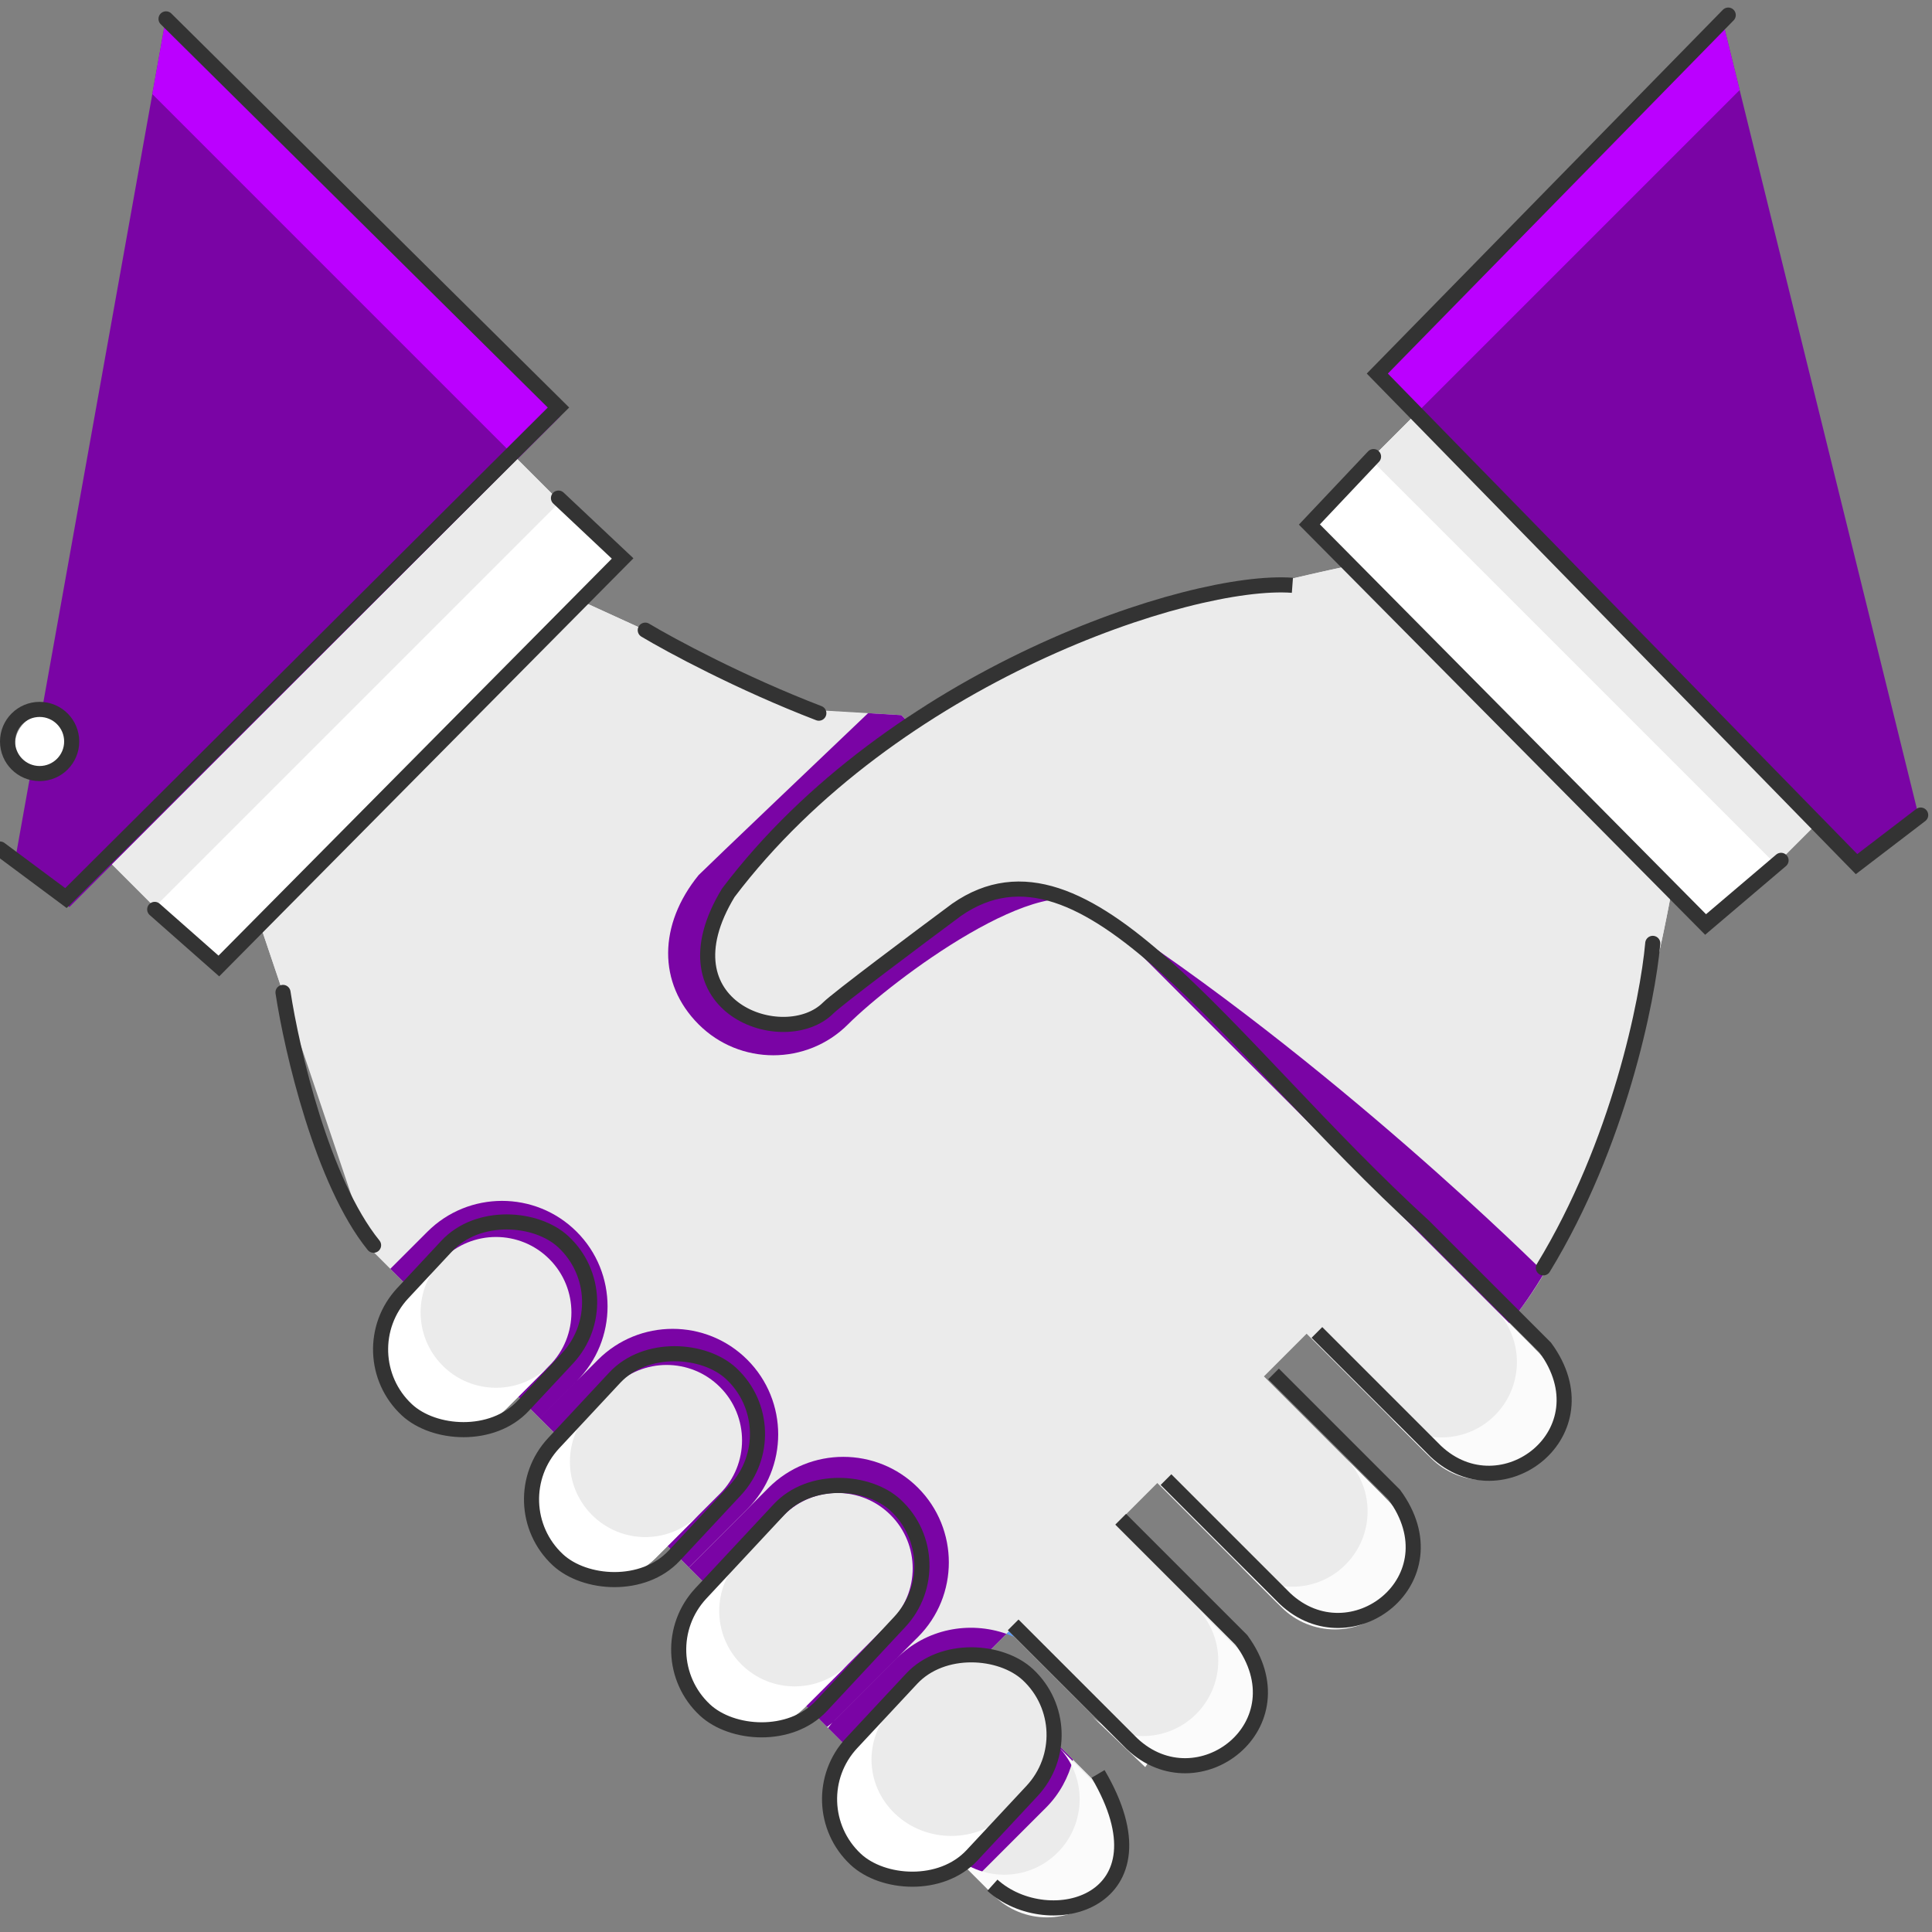 <?xml version="1.0" encoding="UTF-8"?> <svg xmlns="http://www.w3.org/2000/svg" width="512" height="512" viewBox="0 0 512 512" fill="none"><rect x="0" y="0" width="512" height="512" fill="#808080" stroke="none"/> <g clip-path="url(#clip0)"> <path d="M374.523 325.196L337.805 288.478C337.797 288.462 337.789 288.455 337.782 288.447C337.775 288.439 337.759 288.431 337.751 288.424L238.85 189.519L217.474 188.258L155.423 159.891L69.267 246.047L97.775 330.591L188.061 420.881C188.654 424.995 190.473 428.961 193.635 432.123C193.643 432.131 193.655 432.139 193.666 432.146L261.439 499.928C261.451 499.936 261.455 499.944 261.466 499.951C269.274 507.758 281.929 507.758 289.729 499.951C297.536 492.151 297.536 479.496 289.729 471.689C289.721 471.681 289.713 471.673 289.706 471.666L258.875 440.835L267.361 432.356L298.184 463.178C298.192 463.194 298.2 463.201 298.207 463.209C306.015 471.017 318.669 471.017 326.477 463.209C334.277 455.41 334.277 442.747 326.477 434.947C326.469 434.939 326.454 434.931 326.446 434.924L295.616 404.093L306.694 393.015L337.751 424.079C337.767 424.087 337.767 424.095 337.774 424.11C345.582 431.91 358.237 431.91 366.045 424.11C373.844 416.303 373.844 403.648 366.045 395.84C366.037 395.832 366.022 395.824 366.014 395.817L334.956 364.76L346.262 353.448L377.319 384.505C377.335 384.521 377.342 384.528 377.35 384.536C385.149 392.344 397.805 392.344 405.612 384.536C413.411 376.737 413.411 364.073 405.612 356.274C405.604 356.266 405.589 356.258 405.581 356.251L374.523 325.196Z" fill="#EBEBEB"></path> <path d="M43.803 5.769L4.291 226.286L18.391 240.387L148.407 110.369L43.803 5.769Z" fill="#7A04A5"></path> <path d="M481.935 217.776L453.672 246.043L346.262 138.636L374.531 110.369L481.935 217.776Z" fill="white"></path> <path d="M507.994 214.326L493.239 229.085L363.219 99.068L456.553 5.733L507.994 214.326Z" fill="#7A04A5"></path> <path d="M57.952 257.335L165.353 149.935L137.093 121.675L29.692 229.076L57.952 257.335Z" fill="white"></path> <path d="M17.629 191.662C20.755 194.784 20.752 199.844 17.629 202.967C14.506 206.089 9.447 206.089 6.324 202.967C3.201 199.844 3.197 194.784 6.324 191.662C9.447 188.539 14.507 188.539 17.629 191.662Z" fill="white"></path> <path d="M142.997 375.817L152.366 366.449L152.378 366.441L143.002 375.817L182.569 415.384L197.586 400.37L197.602 400.362L198.047 399.91C208.957 389.003 208.957 371.25 198.047 360.343C187.14 349.429 169.387 349.429 158.476 360.343L158.039 360.781L158.028 360.797L152.828 365.996C163.735 355.09 163.735 337.336 152.828 326.43C141.918 315.515 124.164 315.515 113.254 326.43L112.82 326.859L112.804 326.882L103.436 336.251L142.997 375.817Z" fill="#7A04A5"></path> <path d="M237.616 439.485L237.179 439.923L237.167 439.939L221.124 455.982L221.112 455.99L221.1 455.998L221.112 455.982L242.808 434.287L242.824 434.279L243.269 433.834C254.18 422.92 254.18 405.166 243.269 394.26C232.363 383.353 214.609 383.353 203.699 394.26L203.265 394.697L203.249 394.72L182.572 415.394L190.887 423.708C191.484 427.822 193.299 431.788 196.461 434.95C196.469 434.958 196.481 434.966 196.492 434.973L219.172 457.653C219.66 457.232 220.198 456.904 220.663 456.435C220.198 456.904 219.867 457.442 219.445 457.934L258.742 497.228C259.23 496.806 259.769 496.47 260.233 496.009L260.671 495.572L260.683 495.556L276.731 479.512L276.747 479.504L277.192 479.051C280.838 475.413 283.149 470.979 284.358 466.318L258.876 440.836L266.73 432.989C256.877 429.516 245.479 431.623 237.616 439.485Z" fill="#7A04A5"></path> <path d="M266.729 432.989C267.423 433.239 268.119 433.497 268.798 433.801L267.36 432.357L266.729 432.989Z" fill="#5C9EFF"></path> <path d="M117.312 333.667C117.304 333.675 117.296 333.683 117.289 333.698L106.043 344.94C106.031 344.948 106.02 344.956 106.012 344.963C98.208 352.77 98.208 365.426 106.012 373.225C113.815 381.033 126.475 381.033 134.278 373.225C134.286 373.217 134.29 373.209 134.301 373.202L145.547 361.952C145.559 361.944 145.57 361.936 145.578 361.929C153.382 354.13 153.382 341.466 145.578 333.667C137.774 325.859 125.115 325.859 117.312 333.667Z" fill="#EBEBEB"></path> <path d="M162.531 367.581C162.523 367.589 162.519 367.597 162.508 367.612L145.609 384.507C145.597 384.515 145.589 384.523 145.578 384.53C137.775 392.338 137.775 404.993 145.578 412.8C153.382 420.6 166.041 420.6 173.844 412.8C173.852 412.792 173.86 412.777 173.871 412.769L190.766 395.867C190.778 395.859 190.789 395.851 190.797 395.844C198.6 388.045 198.6 375.381 190.797 367.582C182.993 359.774 170.334 359.774 162.531 367.581Z" fill="#EBEBEB"></path> <path d="M289.651 240.32L238.849 189.518L230.047 188.998C218.524 199.972 188.169 228.89 185.156 231.898L185.148 231.902C174.5 245 174.241 260.567 185.148 271.473C196.058 282.388 213.812 282.388 224.722 271.473C236.492 259.703 277.027 229.361 289.893 240.56C289.894 240.562 289.659 240.328 289.651 240.32Z" fill="#7A04A5"></path> <path d="M241.676 446.723C241.664 446.731 241.66 446.739 241.649 446.754L224.751 463.649C224.743 463.665 224.731 463.665 224.724 463.672C216.921 471.48 216.921 484.135 224.724 491.942C232.528 499.742 255.5 499.5 252.986 491.942C252.994 491.934 255.989 494.508 256 494.5L275.5 470.983C275.508 470.975 269.931 474.993 269.938 474.986C279.5 470.5 284.5 459 271.5 444C263.697 436.191 249.479 438.915 241.676 446.723Z" fill="#EBEBEB"></path> <path d="M207.758 401.495C207.75 401.503 207.742 401.518 207.731 401.526L185.18 424.081C185.168 424.089 185.16 424.097 185.149 424.104C177.349 431.904 177.349 444.567 185.149 452.367C192.956 460.175 205.611 460.175 213.415 452.367C213.423 452.359 213.431 452.351 213.442 452.336L235.993 429.789C236.005 429.773 236.013 429.773 236.02 429.766C243.824 421.958 243.824 409.303 236.02 401.495C228.221 393.696 215.561 393.696 207.758 401.495Z" fill="#EBEBEB"></path> <path d="M117.315 361.921C109.512 354.122 109.516 341.466 117.315 333.659L117.311 333.667C117.303 333.675 117.295 333.683 117.288 333.698L106.042 344.94C106.03 344.948 106.019 344.956 106.011 344.963C98.207 352.77 98.207 365.426 106.011 373.225C113.814 381.033 126.474 381.033 134.277 373.225C134.285 373.217 134.289 373.209 134.3 373.202L145.546 361.952C145.558 361.944 145.569 361.936 145.577 361.929C137.774 369.72 125.119 369.728 117.315 361.921Z" fill="white"></path> <path d="M156.886 401.487C149.091 393.696 149.083 381.055 156.859 373.257L145.609 384.507C145.597 384.515 145.589 384.523 145.578 384.53C137.775 392.338 137.775 404.993 145.578 412.8C153.382 420.6 166.041 420.6 173.844 412.8C173.852 412.792 173.86 412.777 173.871 412.769L185.121 401.519C177.317 409.295 164.682 409.287 156.886 401.487Z" fill="white"></path> <path d="M237.142 480.616C228.899 472.711 228.895 459.911 237.118 452L225.217 463.4C225.209 463.417 225.196 463.417 225.189 463.424C216.937 471.336 216.937 484.16 225.189 492.072C233.441 499.976 246.823 499.976 255.075 492.072C255.083 492.064 255.092 492.048 255.103 492.04L267 480.64C258.749 488.52 245.386 488.512 237.142 480.616Z" fill="white"></path> <path d="M196.457 441.062C188.661 433.27 188.653 420.63 196.43 412.831L185.18 424.081C185.168 424.089 185.16 424.097 185.149 424.104C177.349 431.904 177.349 444.567 185.149 452.367C192.956 460.175 205.611 460.175 213.415 452.367C213.423 452.359 213.431 452.351 213.442 452.336L224.692 441.086C216.888 448.861 204.252 448.854 196.457 441.062Z" fill="white"></path> <path d="M280.26 490.966C272.46 498.765 259.801 498.765 251.997 490.966L252.001 490.974C252.009 490.982 252.021 490.982 252.032 490.997L263.274 502.239C263.286 502.255 263.294 502.262 263.301 502.27C271.109 510.078 283.764 510.078 291.572 502.27C299.371 494.471 299.371 481.807 291.572 474.008C291.556 474 291.549 473.992 291.541 473.985L280.291 462.735C280.283 462.727 280.275 462.712 280.268 462.704C288.066 470.503 288.066 483.159 280.26 490.966Z" fill="#FBFBFB"></path> <path d="M317.008 454.226C309.208 462.017 296.576 462.025 288.77 454.249L303.5 468.296C303.516 468.304 306.957 463.5 303.5 463.5C311.307 471.299 320.505 468.799 328.313 461C336.112 453.192 336.112 445.067 328.313 437.268C328.305 437.252 328.29 437.252 328.282 437.237L317.032 425.986C324.807 433.794 324.799 446.426 317.008 454.226Z" fill="#FBFBFB"></path> <path d="M396.148 375.084C388.349 382.875 375.717 382.883 367.91 375.107L379.16 386.357C379.176 386.365 379.176 386.38 379.183 386.388C386.991 394.188 399.646 394.188 407.454 386.388C415.253 378.58 415.253 365.925 407.454 358.117C407.446 358.109 407.431 358.109 407.423 358.095L396.172 346.844C403.948 354.652 403.94 367.284 396.148 375.084Z" fill="#FBFBFB"></path> <path d="M356.574 414.65C348.783 422.45 336.142 422.45 328.344 414.673L339.594 425.931C339.602 425.939 339.61 425.947 339.617 425.954C347.416 433.762 360.08 433.762 367.879 425.954C375.687 418.155 375.687 405.5 367.879 397.692C367.871 397.684 367.863 397.676 367.848 397.669L356.598 386.419C364.374 394.22 364.374 406.859 356.574 414.65Z" fill="#FBFBFB"></path> <path d="M239.951 190.611C239.951 190.611 199.118 230.385 195.5 234C187.696 241.803 184.196 256.696 192 264.5C199.803 272.308 211.263 273.63 219.067 265.822C226.874 258.014 269.689 222.336 289.73 240.386L399.99 350.655C429.821 315.108 443.094 235.475 443.094 235.475L357.567 149.94C357.567 149.94 271.937 167.369 239.951 190.611Z" fill="#EBEBEB"></path> <path d="M399.99 350.655C403.301 346.712 406.377 342.161 409.281 337.304C409.281 337.304 352.897 280.92 289.729 240.386L399.99 350.655Z" fill="#7A04A5"></path> <path d="M155.422 159.891L69.266 246.047L74.965 262.945L170.932 166.979L155.422 159.891Z" fill="#EBEBEB"></path> <path d="M41.01 240.378L148.411 132.978L137.102 121.669L29.701 229.07L41.01 240.378Z" fill="#EBEBEB"></path> <path d="M439.275 254.275C441.837 242.951 443.093 235.475 443.093 235.475L357.566 149.94C357.566 149.94 350.196 151.455 339.117 154.121L439.275 254.275Z" fill="#EBEBEB"></path> <path d="M374.534 110.379L363.222 121.691L470.623 229.092L481.935 217.779L374.534 110.379Z" fill="#EBEBEB"></path> <path d="M137.103 121.674L148.407 110.369L43.803 5.769L40.368 24.939L137.103 121.674Z" fill="#BB00FF"></path> <path d="M456.553 5.733L363.219 99.068L374.523 110.373L461.026 23.87L456.553 5.733Z" fill="#BB00FF"></path> <path d="M458 4L365 99L492 229L509 216M171 167C177.667 171 196.2 181 217 189M75 263C77.333 278.333 85.4 313.2 99 330" stroke="#333333" stroke-width="4" stroke-linecap="round"></path> <path d="M44 5L148 108L17.472 238L0 225" stroke="#333333" stroke-width="4" stroke-linecap="round"></path> <path d="M148 132L165 148L58 256L41 241" stroke="#333333" stroke-width="4" stroke-linecap="round"></path> <path d="M364 121L347 139L452 245L472 228M438 250C436.667 265 429 303.2 409 336" stroke="#333333" stroke-width="4" stroke-linecap="round"></path> <circle cx="10.5" cy="196.5" r="8.5" stroke="#333333" stroke-width="4" stroke-linecap="round"></circle> <rect x="91.827" y="358.697" width="60.847" height="43.703" rx="21.852" transform="rotate(-47 91.827 358.697)" stroke="#333333" stroke-width="4"></rect> <rect x="131.827" y="398.434" width="67.43" height="43.703" rx="21.852" transform="rotate(-47 131.827 398.434)" stroke="#333333" stroke-width="4"></rect> <rect x="170.827" y="438.249" width="74.144" height="43.703" rx="21.852" transform="rotate(-47 170.827 438.249)" stroke="#333333" stroke-width="4"></rect> <rect x="210.827" y="477.867" width="66.908" height="43.625" rx="21.813" transform="rotate(-47 210.827 477.867)" stroke="#333333" stroke-width="4"></rect> <path d="M263 499.607C278 513.107 311 504.107 291 470.107M268.5 430.607L300 462.107C317.5 478.607 345.5 457.107 329 434.607L297 402.607" stroke="#333333" stroke-width="4"></path> <path d="M309 392.107L340.5 423.607C358 440.107 386 418.607 369.5 396.107L337.5 364.107" stroke="#333333" stroke-width="4"></path> <path d="M349 353.107L380.5 384.607C398 401.107 426 379.607 409.5 357.107L377.5 325.107C324.5 276.607 288 217.107 253.5 241.107C243.166 248.774 221.9 264.707 219.5 267.107C208 278.607 174.5 267.107 193 236.607C236.5 179.107 315.5 153.107 342.5 155.107" stroke="#333333" stroke-width="4"></path> </g> <defs> <clipPath id="clip0"> <rect width="512.001" height="512.001" fill="white"></rect> </clipPath> </defs> </svg> 